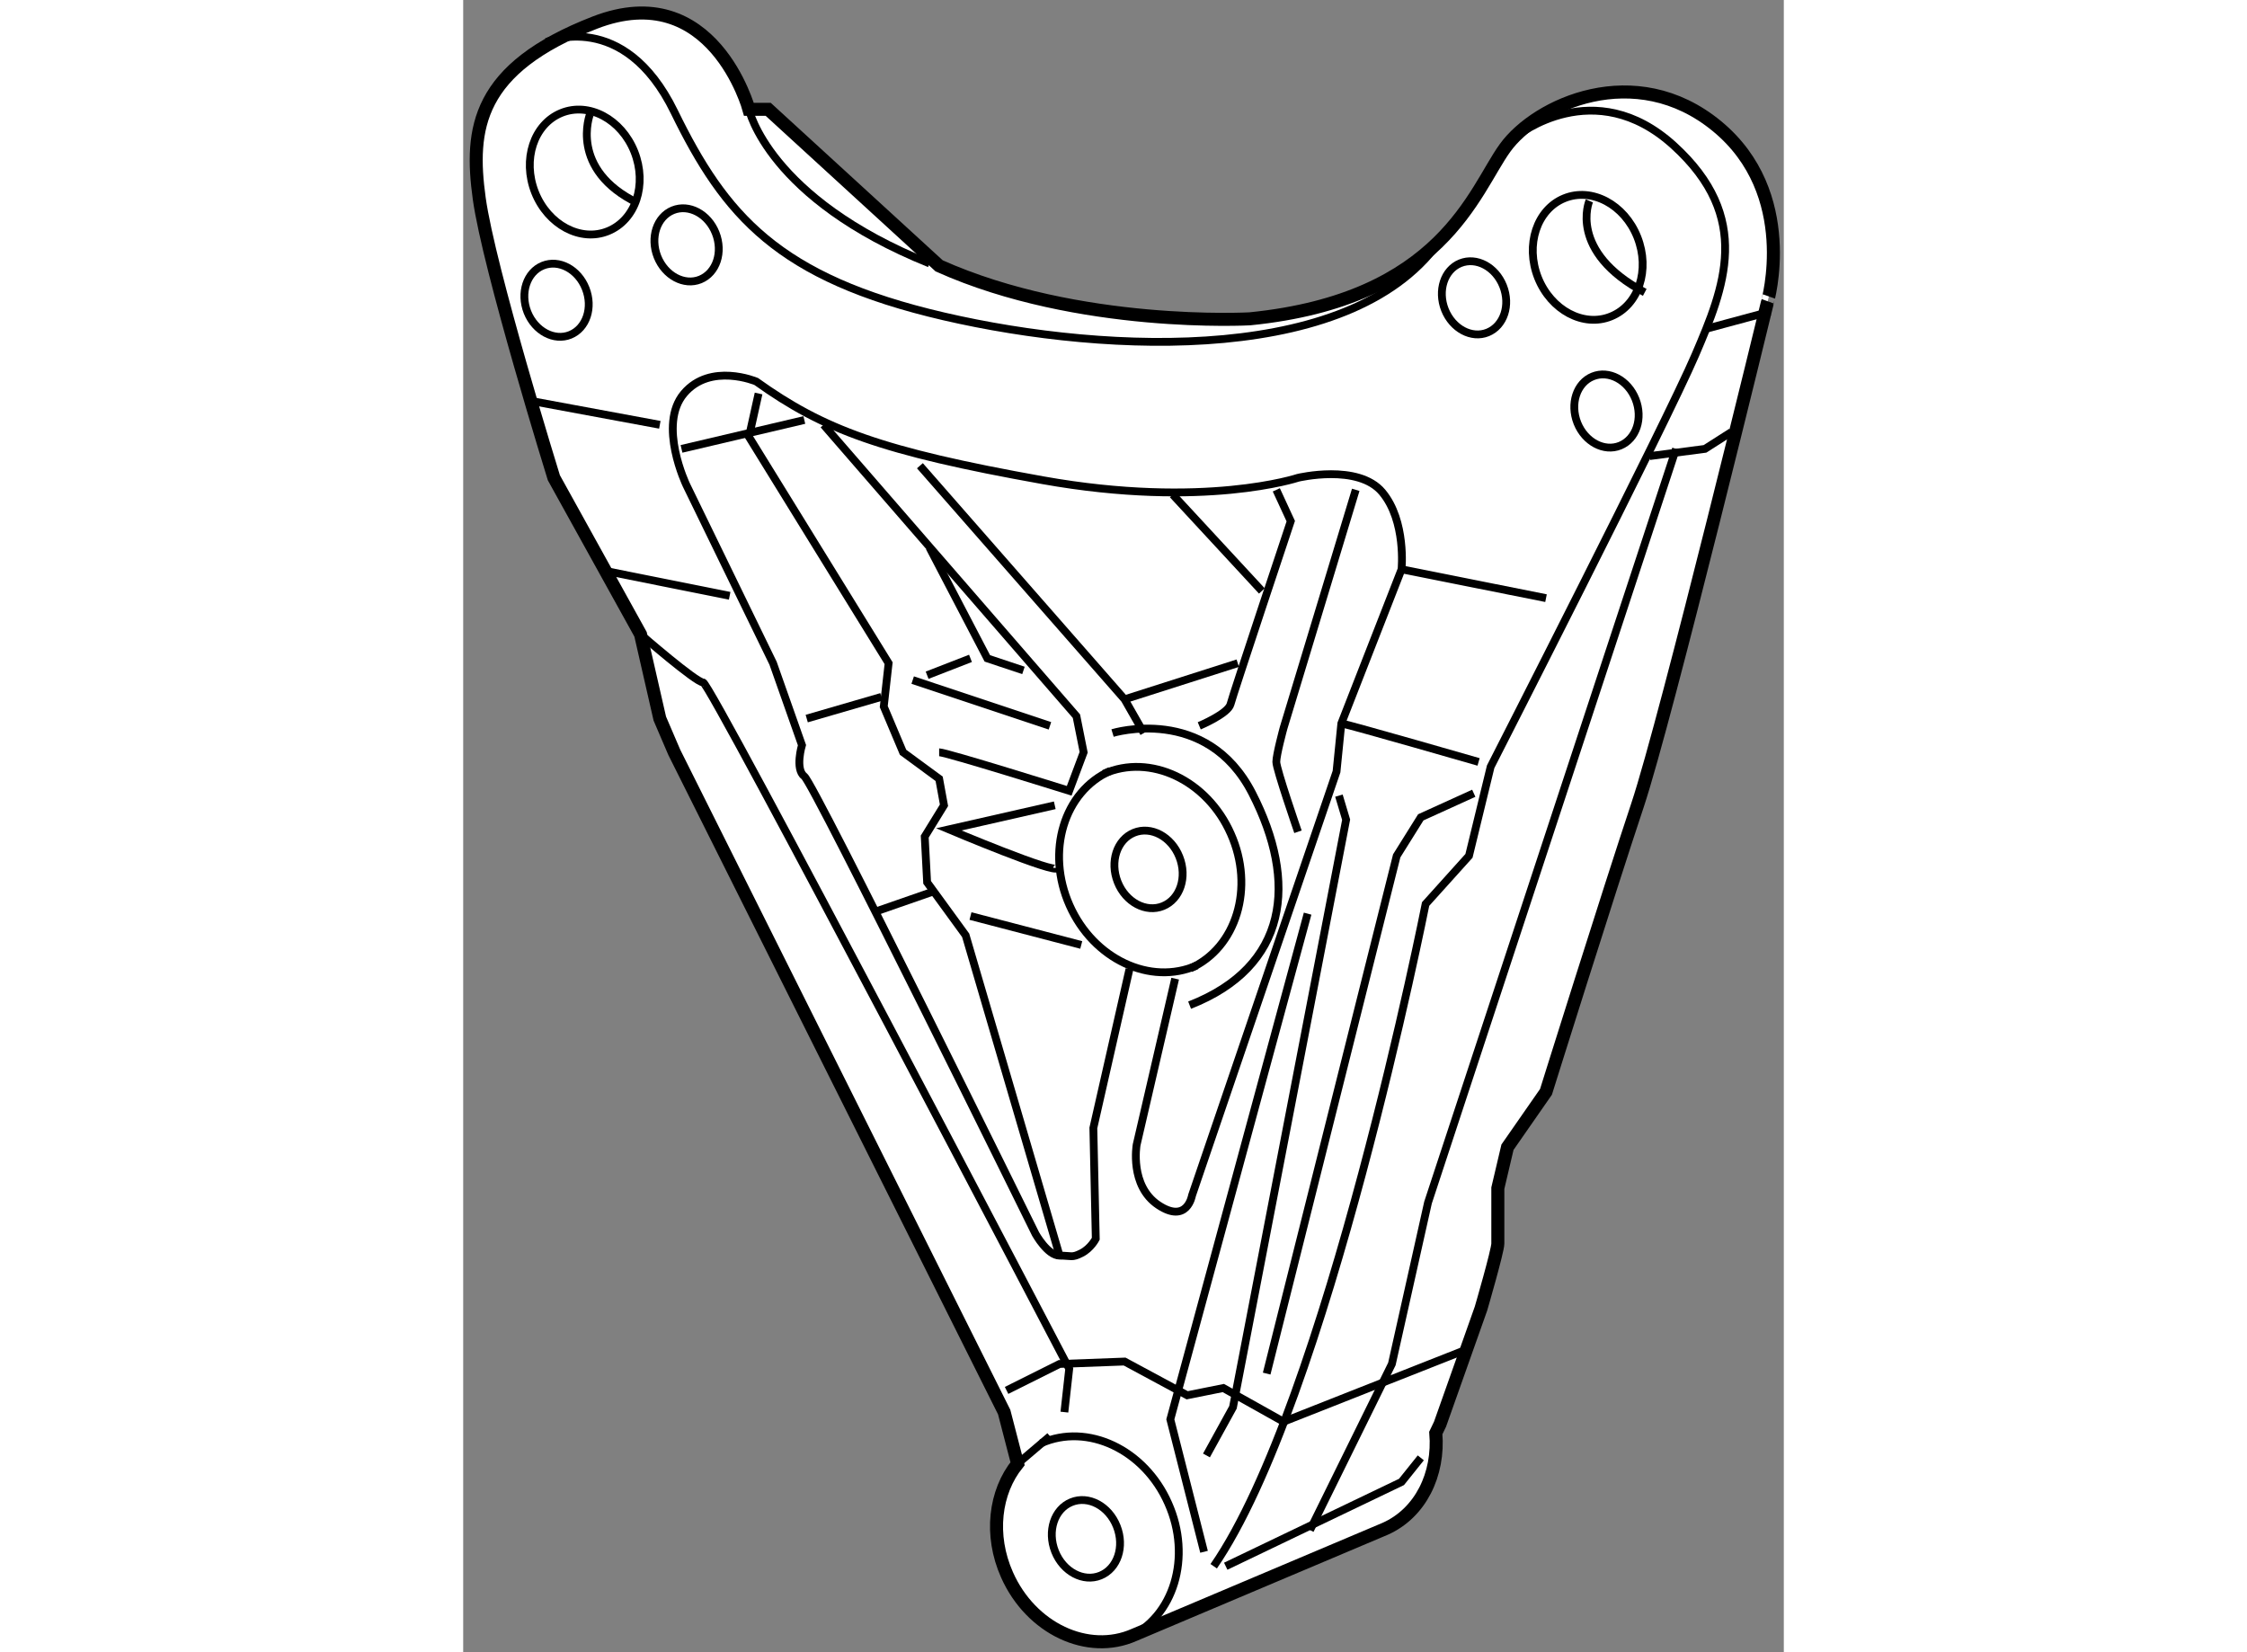 <?xml version="1.0" encoding="utf-8"?>
<!-- Generator: Adobe Illustrator 15.1.0, SVG Export Plug-In . SVG Version: 6.00 Build 0)  -->
<!DOCTYPE svg PUBLIC "-//W3C//DTD SVG 1.1//EN" "http://www.w3.org/Graphics/SVG/1.1/DTD/svg11.dtd">
<svg version="1.1" xmlns="http://www.w3.org/2000/svg" xmlns:xlink="http://www.w3.org/1999/xlink" x="0px" y="0px" width="244.8px"
	 height="180px" viewBox="142.374 90.891 50.709 63.441" enable-background="new 0 0 244.8 180" xml:space="preserve">
	
<rect x="142.374" y="90.891" width="50.709" height="63.441" fill="#808080" stroke="none"/>
	
<g><path fill="#FFFFFF" stroke="#000000" stroke-width="0.5" d="M190.517,95.736c-3.144-2.589-6.935-0.832-8.137,0.833
			c-1.202,1.664-2.404,5.825-9.802,6.564c0,0-6.564,0.37-11.928-2.034l-6.564-6.01h-0.74c0,0-1.387-5.086-5.918-3.329
			c-4.53,1.757-4.808,4.068-4.438,6.75c0.369,2.682,2.866,10.726,2.866,10.726l3.328,6.011l0.74,3.236l0.555,1.294l12.668,25.335
			l0.514,1.982c-0.874,1.081-1.086,2.739-0.405,4.267c0.916,2.064,3.103,3.094,4.883,2.306l9.637-4.074
			c1.356-0.603,2.08-2.091,1.944-3.678l0.163-0.34l1.572-4.438c0,0,0.647-2.219,0.647-2.496s0-2.127,0-2.127l0.37-1.572l1.479-2.126
			c0,0,2.403-7.675,3.513-11.004c1.11-3.328,4.993-19.325,4.993-19.325S193.66,98.326,190.517,95.736z"></path><path fill="none" stroke="#000000" stroke-width="0.3" d="M167.888,153.78c1.775-0.788,2.478-3.103,1.559-5.164
			c-0.909-2.065-3.099-3.099-4.881-2.308"></path><path fill="none" stroke="#000000" stroke-width="0.3" d="M165.726,148.57c0.656-0.268,1.436,0.147,1.744,0.928
			c0.31,0.779,0.032,1.622-0.628,1.891c-0.653,0.266-1.433-0.148-1.741-0.925C164.791,149.683,165.071,148.837,165.726,148.57z"></path><path fill="none" stroke="#000000" stroke-width="0.3" d="M167.219,120.492c-1.776,0.789-2.479,3.1-1.56,5.164
			c0.916,2.064,3.104,3.093,4.884,2.306"></path><path fill="none" stroke="#000000" stroke-width="0.3" d="M170.291,128.075c1.776-0.788,2.479-3.103,1.56-5.164
			c-0.909-2.066-3.1-3.099-4.881-2.308"></path><path fill="none" stroke="#000000" stroke-width="0.3" d="M168.13,122.865c0.656-0.268,1.435,0.147,1.744,0.928
			c0.31,0.779,0.031,1.622-0.629,1.891c-0.652,0.266-1.432-0.148-1.74-0.925C167.195,123.978,167.476,123.132,168.13,122.865z"></path><path fill="none" stroke="#000000" stroke-width="0.3" d="M146.14,95.229c1.056-0.431,2.31,0.237,2.809,1.492
			c0.497,1.256,0.051,2.612-1.013,3.045c-1.051,0.429-2.305-0.239-2.803-1.488C144.636,97.02,145.086,95.659,146.14,95.229z"></path><path fill="none" stroke="#000000" stroke-width="0.3" d="M184.652,98.505c1.056-0.431,2.311,0.237,2.809,1.492
			c0.497,1.256,0.051,2.612-1.013,3.044c-1.051,0.43-2.305-0.238-2.803-1.487C183.148,100.295,183.6,98.934,184.652,98.505z"></path><path fill="none" stroke="#000000" stroke-width="0.3" d="M150.425,98.964c0.618-0.251,1.353,0.139,1.644,0.875
			c0.292,0.735,0.03,1.529-0.592,1.784c-0.615,0.25-1.35-0.142-1.642-0.873C149.543,100.014,149.808,99.216,150.425,98.964z"></path><path fill="none" stroke="#000000" stroke-width="0.3" d="M145.432,101.091c0.618-0.251,1.353,0.139,1.644,0.874
			c0.292,0.735,0.031,1.53-0.592,1.784c-0.615,0.25-1.35-0.142-1.642-0.872C144.55,102.14,144.814,101.343,145.432,101.091z"></path><path fill="none" stroke="#000000" stroke-width="0.3" d="M180.66,100.998c0.619-0.251,1.353,0.14,1.645,0.875
			s0.03,1.529-0.593,1.784c-0.615,0.25-1.349-0.142-1.641-0.873C179.779,102.048,180.044,101.25,180.66,100.998z"></path><path fill="none" stroke="#000000" stroke-width="0.3" d="M185.746,105.345c0.618-0.252,1.353,0.139,1.645,0.874
			c0.291,0.735,0.03,1.529-0.593,1.784c-0.615,0.25-1.35-0.142-1.642-0.873C184.865,106.394,185.129,105.596,185.746,105.345z"></path><path fill="none" stroke="#000000" stroke-width="0.3" d="M153.346,95.09c0,0,0.74,3.421,6.935,5.917"></path><path fill="none" stroke="#000000" stroke-width="0.3" d="M145.579,92.5c0,0,2.959-1.294,4.9,2.682
			c1.941,3.977,3.976,6.38,10.356,7.859c6.38,1.479,15.903,1.85,19.14-3.051"></path><path fill="none" stroke="#000000" stroke-width="0.3" d="M169.712,128.469l-1.479,6.381c0,0-0.277,1.571,0.832,2.312
			c1.11,0.739,1.295-0.37,1.295-0.37l5.548-16.273l0.185-1.85l2.312-5.918c0,0,0.186-1.849-0.739-2.959
			c-0.925-1.109-3.236-0.555-3.236-0.555s-3.606,1.202-9.801,0.093c-6.195-1.109-8.415-1.941-11.004-3.791
			c0,0-1.757-0.74-2.773,0.462c-1.018,1.202,0.092,3.514,0.092,3.514l3.329,6.843l1.109,3.144c0,0-0.277,0.925,0.093,1.202
			s8.877,17.568,8.877,17.568s0.462,0.832,0.924,0.832c0.463,0,0.463,0.093,0.833-0.093c0.369-0.185,0.555-0.555,0.555-0.555
			l-0.093-4.253l1.387-6.103"></path><polyline fill="none" stroke="#000000" stroke-width="0.3" points="159.911,108.774 167.771,117.743 168.51,119.038 		"></polyline><path fill="none" stroke="#000000" stroke-width="0.3" d="M167.308,119.038c0,0,3.606-1.11,5.363,2.312
			c1.757,3.421,1.387,6.657-2.404,8.137"></path><path fill="none" stroke="#000000" stroke-width="0.3" d="M170.637,118.761c0,0,1.109-0.463,1.202-0.833
			c0.093-0.369,2.312-7.026,2.312-7.026l-0.555-1.202"></path><path fill="none" stroke="#000000" stroke-width="0.3" d="M174.428,122.829c0,0-0.832-2.404-0.832-2.682s0.277-1.295,0.277-1.295
			l2.773-9.153"></path><line fill="none" stroke="#000000" stroke-width="0.3" x1="169.62" y1="109.884" x2="173.041" y2="113.582"></line><line fill="none" stroke="#000000" stroke-width="0.3" x1="167.771" y1="117.743" x2="172.116" y2="116.356"></line><polyline fill="none" stroke="#000000" stroke-width="0.3" points="153.716,106 153.346,107.665 158.709,116.356 158.523,118.021 
			159.264,119.777 160.65,120.795 160.836,121.812 160.096,123.014 160.188,124.771 161.668,126.805 165.273,139.103 		"></polyline><line fill="none" stroke="#000000" stroke-width="0.3" x1="161.853" y1="126.065" x2="166.106" y2="127.175"></line><path fill="none" stroke="#000000" stroke-width="0.3" d="M165.182,124.216c0,0.277-4.161-1.479-4.161-1.479l4.068-0.925"></path><path fill="none" stroke="#000000" stroke-width="0.3" d="M160.65,119.777c0.277,0,4.993,1.479,4.993,1.479l0.555-1.479
			l-0.277-1.387l-9.709-11.188"></path><line fill="none" stroke="#000000" stroke-width="0.3" x1="164.904" y1="118.761" x2="159.634" y2="117.004"></line><line fill="none" stroke="#000000" stroke-width="0.3" x1="160.188" y1="116.818" x2="161.853" y2="116.171"></line><polyline fill="none" stroke="#000000" stroke-width="0.3" points="160.28,111.918 162.5,116.171 163.887,116.634 		"></polyline><line fill="none" stroke="#000000" stroke-width="0.3" x1="144.932" y1="106.277" x2="149.925" y2="107.202"></line><line fill="none" stroke="#000000" stroke-width="0.3" x1="150.757" y1="108.127" x2="155.473" y2="107.018"></line><line fill="none" stroke="#000000" stroke-width="0.3" x1="155.565" y1="118.483" x2="158.432" y2="117.65"></line><line fill="none" stroke="#000000" stroke-width="0.3" x1="158.246" y1="125.88" x2="160.373" y2="125.141"></line><path fill="none" stroke="#000000" stroke-width="0.3" d="M182.842,96.106c0,0,2.959-2.404,6.011,0.37
			c3.051,2.773,1.941,5.455,0.832,8.044s-7.859,15.812-7.859,15.812l-0.832,3.422l-1.665,1.849c0,0-3.791,19.141-8.137,25.428"></path><line fill="none" stroke="#000000" stroke-width="0.3" x1="164.904" y1="146.037" x2="163.661" y2="147.095"></line><path fill="none" stroke="#000000" stroke-width="0.3" d="M149.185,115.247c0,0,2.127,1.849,2.404,1.849
			s14.055,26.353,14.055,26.353l-0.185,1.664"></path><line fill="none" stroke="#000000" stroke-width="0.3" x1="147.983" y1="112.843" x2="152.606" y2="113.768"></line><polyline fill="none" stroke="#000000" stroke-width="0.3" points="176,121.441 176.277,122.366 171.932,144.928 170.914,146.777 
					"></polyline><polyline fill="none" stroke="#000000" stroke-width="0.3" points="174.798,125.973 169.527,145.391 170.821,150.476 		"></polyline><path fill="none" stroke="#000000" stroke-width="0.3" d="M173.226,143.634c0.093-0.37,4.993-19.88,4.993-19.88l0.925-1.479
			l2.034-0.925"></path><path fill="none" stroke="#000000" stroke-width="0.3" d="M176.092,118.668c0.463,0.093,5.271,1.479,5.271,1.479"></path><line fill="none" stroke="#000000" stroke-width="0.3" x1="178.403" y1="112.75" x2="183.952" y2="113.859"></line><polyline fill="none" stroke="#000000" stroke-width="0.3" points="163.239,144.28 165.273,143.264 167.771,143.171 
			170.175,144.466 171.562,144.188 173.873,145.482 180.9,142.709 		"></polyline><polyline fill="none" stroke="#000000" stroke-width="0.3" points="171.654,151.03 178.403,147.794 179.144,146.869 		"></polyline><polyline fill="none" stroke="#000000" stroke-width="0.3" points="174.891,149.644 178.034,143.264 179.421,137.068 
			188.944,108.127 		"></polyline><polyline fill="none" stroke="#000000" stroke-width="0.3" points="187.928,108.404 190.055,108.127 191.071,107.479 		"></polyline><line fill="none" stroke="#000000" stroke-width="0.3" x1="190.146" y1="103.504" x2="192.551" y2="102.856"></line><path fill="none" stroke="#000000" stroke-width="0.3" d="M185.616,98.604c0,0-0.832,1.941,2.127,3.514"></path><path fill="none" stroke="#000000" stroke-width="0.3" d="M147.243,95.274c0,0-0.832,2.127,1.85,3.421"></path></g>


</svg>